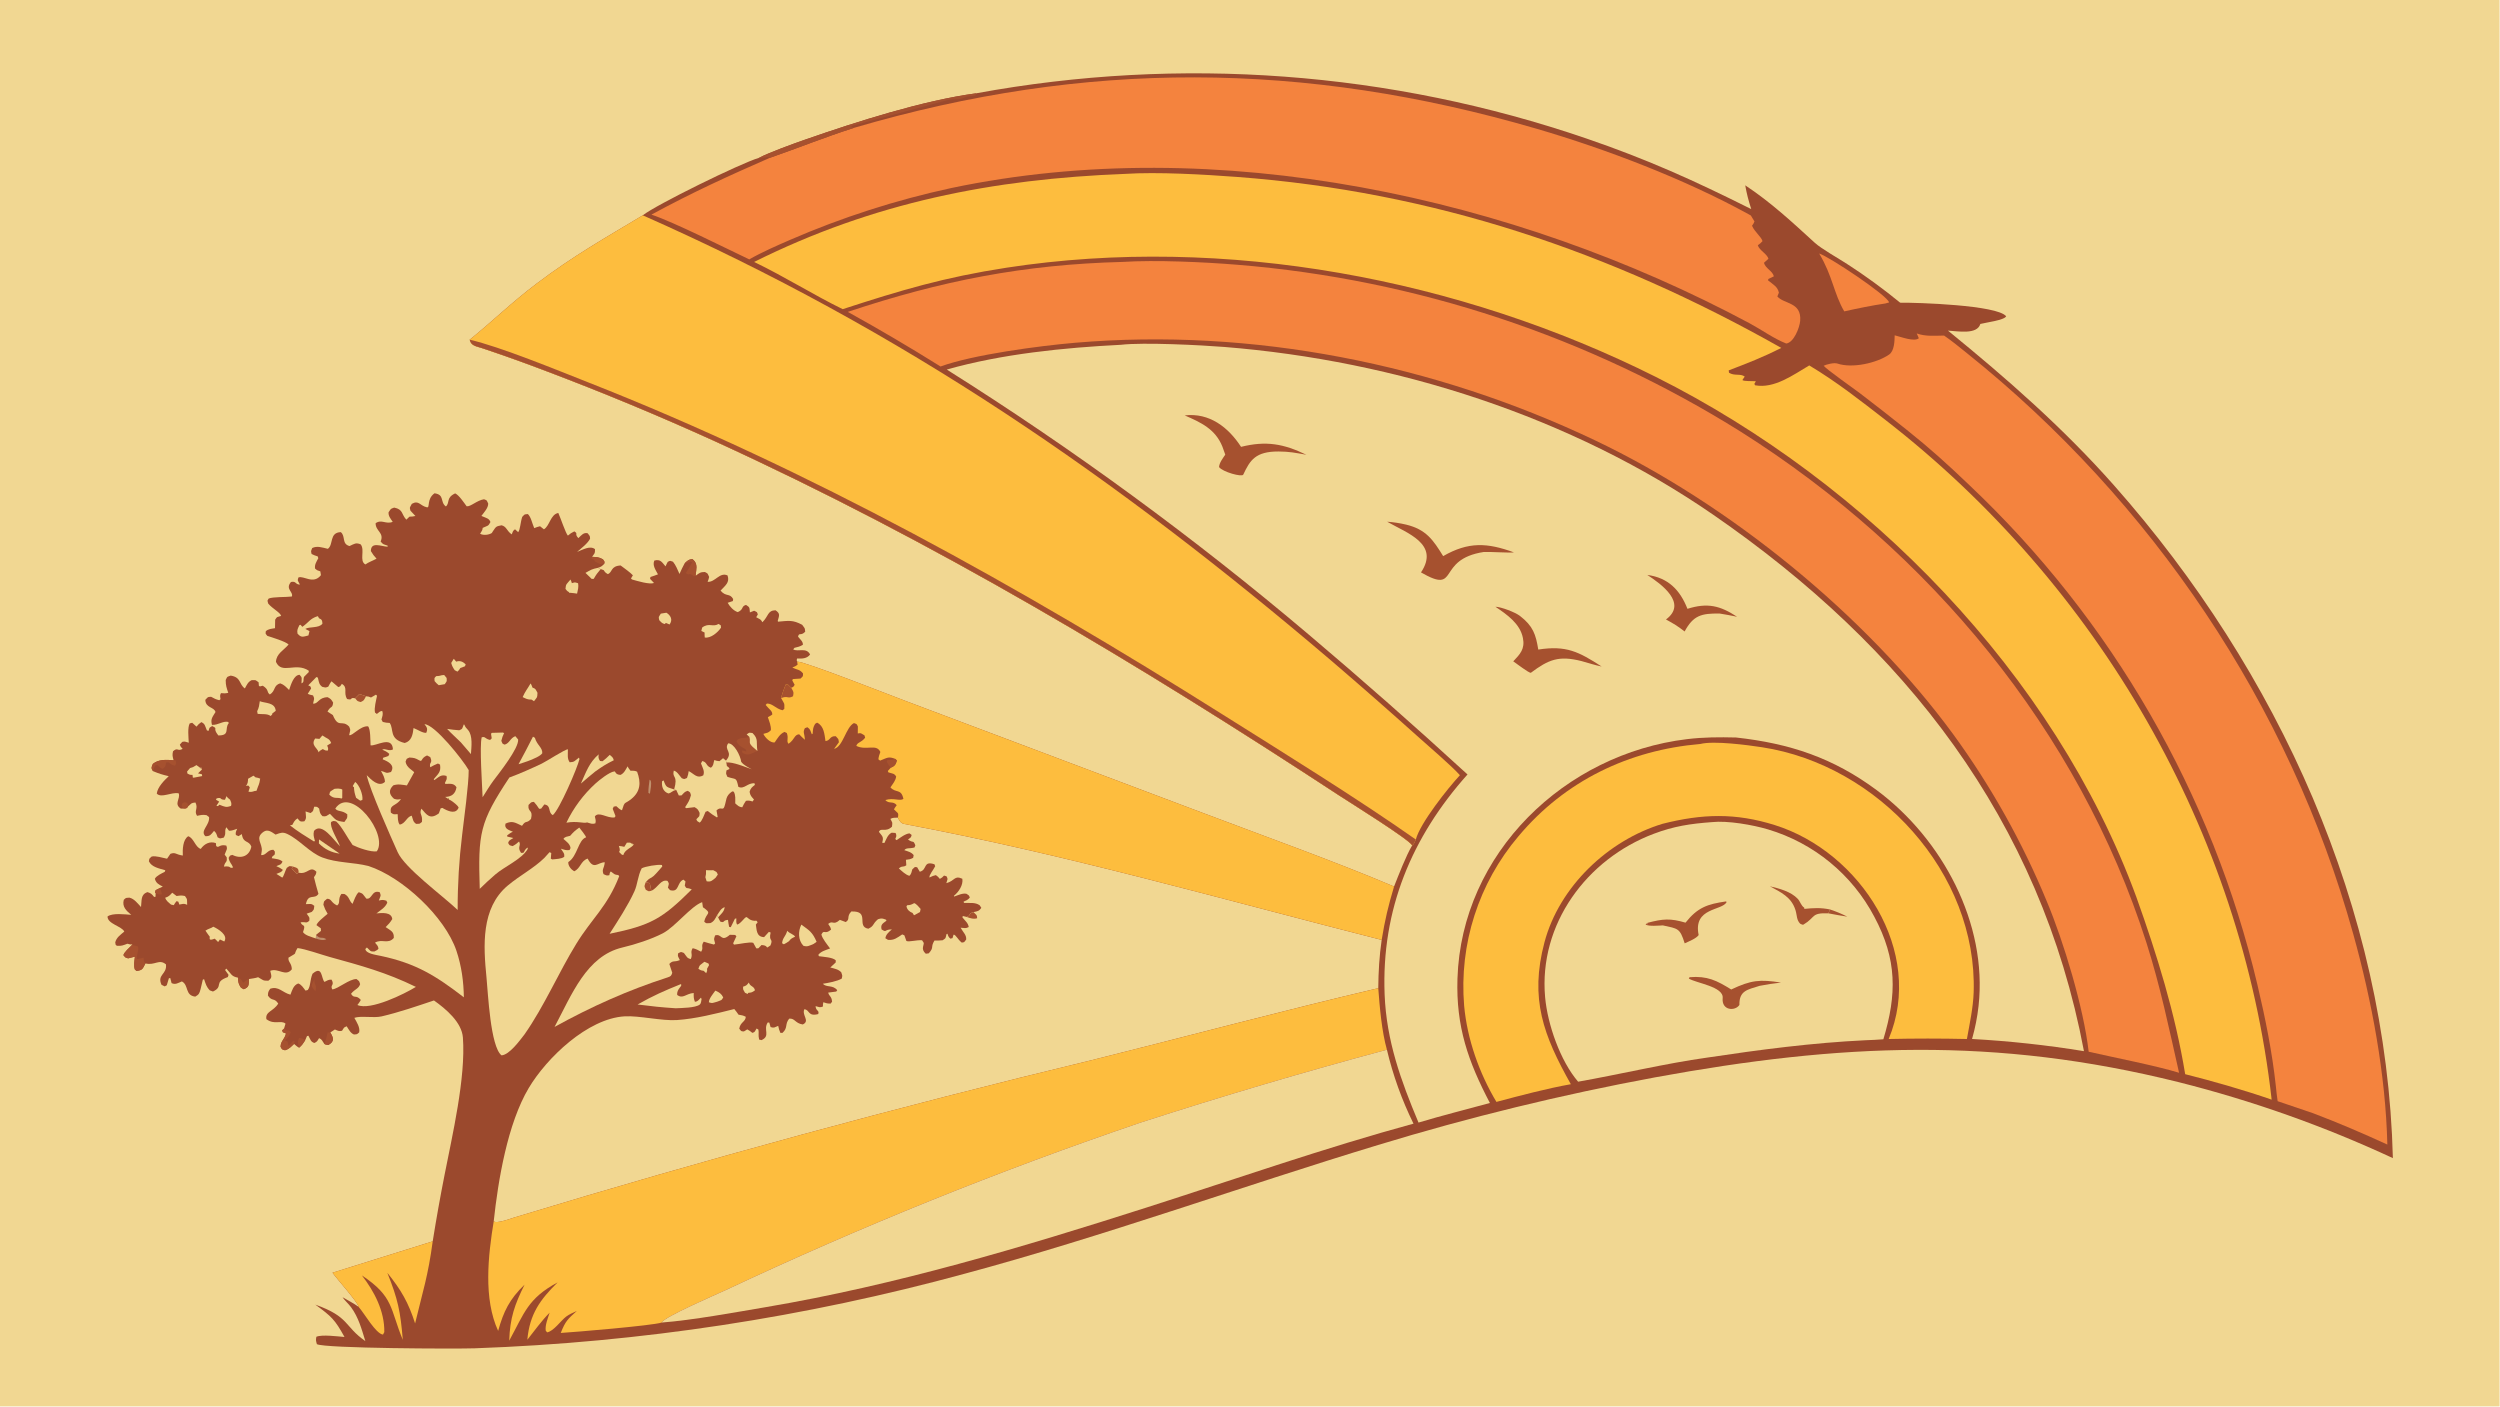 <?xml version="1.0" encoding="UTF-8"?> <svg xmlns="http://www.w3.org/2000/svg" xmlns:xlink="http://www.w3.org/1999/xlink" width="3839" height="2160" viewBox="0 0 3839 2160"><path fill="#F1D792" transform="matrix(2.109 0 0 2.109 6.10352e-05 0)" d="M0 0L1820 0L1820 1024L0 1024L0 0Z"></path><path fill="#9B492D" transform="matrix(2.109 0 0 2.109 6.10352e-05 0)" d="M710.726 67.942C859.28 40.581 1012.37 51.933 1155.27 100.905C1199.89 116.207 1233.17 131.281 1275.1 152.241C1273.01 145.575 1271.98 141.796 1270.73 134.934C1289.65 147.471 1304.85 161.686 1321.43 176.82C1326.16 181.138 1339.08 188.41 1344.91 192.223C1358.31 200.875 1371.21 210.282 1383.54 220.398C1395.69 220.252 1454.24 222.101 1460.72 230.28C1459.46 233.16 1445.74 234.858 1441.92 235.874C1439.59 243.841 1425.58 241.148 1418.34 240.719C1461.45 275.837 1502.4 311.725 1539.36 353.518C1658.91 488.71 1737.72 661.443 1742.3 843.255C1692.14 819.938 1639.9 801.411 1586.26 787.919C1452.53 754.624 1340 759.719 1205.13 784.437C1136.98 797.054 1069.61 813.507 1003.32 833.717C903.563 863.978 802.835 900.42 702.685 927.342C586.219 959.173 466.463 977.421 345.805 981.722C332.587 982.236 236.094 981.806 230.729 978.707C230.031 976.226 229.879 975.834 230.349 973.32C234.41 971.571 245.914 973.062 250.834 973.482C243.759 960.67 241.446 958.611 229.588 949.915C254.734 958.891 250.424 965.635 266.002 976.472C263.304 967.695 261.099 959.308 255.609 951.81C253.716 949.226 250.835 946.781 249.404 944.521C252.962 946.559 257.89 949.189 261.102 951.548C260.629 948.247 245.799 931.804 242.103 926.679L315.06 903.845C317.646 887.645 320.529 871.495 323.706 855.402C329.308 826.7 339.205 784.855 337.054 755.491C336.239 744.357 324.758 734.656 315.968 728.451C303.6 732.593 290.582 737.075 277.854 740.056C272.133 741.396 262.634 739.42 258.006 741.122C259.774 744.333 262.309 748.138 261.522 751.692C259.486 753.393 260.446 752.925 257.732 753.242C255.164 752.197 254.029 749.707 252.423 747.248C249.978 748.334 250.757 747.951 249.043 750.515C246.873 751.156 245.867 750.414 243.839 749.573L240.495 751.772C242.819 755.677 243.728 758.201 239.104 760.877C237.92 760.659 236.829 760.689 236.099 760.014C234.649 757.894 234.397 756.738 232.322 755.884C231.06 757.933 230.93 758.58 228.834 759.43C226.085 758.339 226.307 757.324 224.552 754.13L223.518 754.389L222.212 757.444C220.609 759.844 220.022 761.013 217.746 762.858C216.339 762.124 215.307 761.13 214.095 760.102C211.897 762.183 210.446 763.887 207.504 764.728C204.838 763.794 205.681 764.494 204.279 762.158C204.485 757.694 207.049 757.183 208.247 752.488L205.963 751.597L205.447 750.228L206.799 748.964L207.881 745.33C204.571 742.488 199.828 746.498 193.958 742.073C192.996 736.413 199.166 736.454 202.586 730.705C199.558 726.185 198.157 729.392 195.093 724.944C195.151 722.379 195.312 722.096 196.725 719.942C202.867 717.768 205.718 722.82 211.466 724.236C212.779 720.885 213.627 717.404 217.129 716.072C219.468 716.829 220.846 719.21 222.462 721.28L224.073 720.835C226.295 718.059 225.523 713.855 227.545 709.01C234.977 702.581 233.773 712.497 236.267 714.94C238.3 713.925 239.277 713.143 241.44 713.314C243.857 717.681 240.122 716.904 241.941 720.412C246.337 719.945 254.302 712.737 259.596 712.872C261.94 714.86 261.304 713.861 262.226 716.597C261.034 720.163 258.438 719.988 255.587 723.608C257.964 727.544 259.147 723.901 262.729 728.069C262.048 729.236 261.672 729.883 260.843 730.961L260.222 731.761C269.583 736.007 294.433 723.747 302.819 718.579C281.359 708.067 262.898 703.083 239.964 696.754C233.914 695.084 222.345 690.923 216.636 690.299C213.087 695.991 217.534 692.792 210.028 697.3C209.674 700.67 212.367 701.046 212.493 705.748C207.899 711.553 202.658 704.531 196.772 706.876C197.664 710.76 198.392 711.812 195.395 714.091C191.126 714.068 192.082 713.854 187.927 711.52C186.083 712.242 183.396 712.46 181.294 712.864C181.017 717.034 181.605 718.679 177.461 720.284L175.464 719.146C173.497 716.11 173.544 715.38 173.233 711.831C168.38 711.024 168.33 708.932 164.793 705.259L163.886 706.273L166.417 709.826L165.884 711.421C155.185 715.224 163.131 718.191 155.059 721.952L152.763 721.108C150.208 718.452 149.779 716.413 148.591 712.926L147.664 713.351C147.166 715.602 146.636 717.846 146.074 720.081C145.182 723.518 144.827 724.103 142.17 725.668C134.471 724.726 137.627 717.313 132.44 714.59C129.5 715.78 127.722 717.173 124.932 715.816L123.968 712.114L122.967 712.324L121.425 717.403L119.907 718.207L117.586 717.034C114.189 709.46 121.693 709.588 120.849 702.194C115.803 697.946 112.84 703.202 105.873 701.493C103.863 705.301 103.889 706.456 99.403 706.96L98.153 705.848C97.239 702.895 97.892 699.718 98.219 696.55L93.324 697.805C90.788 697.01 91.705 697.519 89.872 695.509C90.165 693.531 94.452 689.716 96.119 688.032L96.3 687.57C94.975 687.937 94.322 687.504 92.774 687.137C89.656 688.305 88.589 688.884 85.168 688.661C83.794 687.66 84.385 688.331 83.911 686.146C84.8 682.575 87.645 680.732 90.494 678.286C88.829 674.455 78.092 672.665 78.305 667.29C81.92 664.596 91 665.772 95.55 666.113C91.945 663.088 88.767 660.245 90.137 655.148C92.151 653.384 91.25 653.895 94.243 653.59C97.714 654.396 100.194 657.739 102.679 660.428C103.292 655.539 102.295 651.286 107.383 649.569C109.993 650.396 110.504 650.925 112.194 653.066L113.234 652.951L113.31 650.286L112.865 649.735L113.314 648.148L116.561 646.481L118.541 645.535C115.638 644.048 113.563 643.024 112.752 639.837C113.99 637.56 117.548 636.085 120.025 634.72L120.338 633.624C116.065 632.366 110.425 631.423 108.419 627.13C108.825 624.663 108.431 625.578 110.434 623.654C113.514 622.924 118.044 624.574 121.637 625.239L124.094 621.678C127.908 620.284 127.841 622.217 133.106 622.94C132.911 618.638 133.045 611.394 137.048 608.879C141.168 610.192 142.176 616.898 146.169 618.102C148.83 614.363 152.797 612.323 157.187 613.88L157.397 616.009C159.485 617.881 159.447 614.502 164.746 615.657C165.867 618.362 164.825 618.677 163.567 622.271L165.071 624.236C165.505 628.569 164.073 626.517 163.03 630.959C169.064 630.323 166.48 632.664 169.723 631.608C168.484 628.484 167.087 628.258 166.49 624.636C167.831 622.543 166.932 623.21 169.19 622.459C175.545 625.71 181.647 623.339 183 616.487C181.253 611.533 177.101 614.459 176.076 607.308L173.656 608.826L171.735 607.968C171.344 606.063 171.967 605.129 172.711 603.445C170.799 604.087 168.712 604.998 166.749 604.882L164.786 602.325C162.965 605.897 165.113 606.338 162.917 609.872C159.81 610.514 160.64 610.841 158.433 609.636C157.629 607.289 157.598 606.581 155.854 604.954C153.482 607.789 153.099 608.856 149.562 608.878C145.364 604.855 152.85 600.95 152.232 594.937L150.394 593.537C147.505 593.055 146.266 593.455 143.467 594.02C141.057 590.27 144.557 588.878 142.305 584.315C138.932 584.689 139.748 584.777 136.749 587.364C136.555 587.81 136.226 588.183 135.807 588.43C134.304 588.863 133.218 588.734 131.627 588.755C126.372 585.301 131.555 581.646 130.121 577.64C124.898 576.52 117.449 581.378 114.151 577.838C114.739 573.046 119.514 568.275 122.864 565.15C118.051 564.013 116.008 563.397 111.449 561.506C109.77 559.35 110.371 558.237 111.342 556.151C115.691 552.68 121.117 553.181 126.384 553.559C125.669 550.735 125.324 549.919 125.968 547.027C129.527 543.82 129.083 547.389 132.997 545.276C131.731 543.929 131.62 543.955 130.95 542.152L132.703 540.172C134.593 539.749 134.911 540 136.861 540.6L137.452 540.788C137.272 537.031 136.448 529.672 138.137 526.728L139.955 526.252C141.093 527.227 141.997 528.054 143.082 529.09C144.563 527.312 144.723 527.113 146.596 525.787C149.416 527.149 149.08 528.232 150.643 531.809L151.854 532.173C152.738 529.309 152.026 530.236 154.484 528.655L154.339 527.798C153.168 523.459 154.696 522.168 156.907 518.443C155.894 514.561 149.72 515.707 149.489 509.561C151.901 507.161 150.777 507.633 153.691 507.327C156.115 508.648 156.949 509.174 159.69 509.84L160.571 509.068C160.298 507.163 159.957 506.345 160.9 504.69C163.359 504.863 163.824 504.979 166.193 504.464C164.923 500.562 164.335 499.201 164.341 495.128C165.767 492.254 164.819 493.135 167.978 491.918C175.769 493.152 173.845 498.227 178.299 501.266C179.735 498.631 180.567 496.442 183.316 495.204C186.795 495.258 185.478 494.826 188.298 496.798L188.488 499.291L189.211 499.811L191.337 499.282C196.11 502.311 193.868 503.736 196.477 505.664C200.855 503.027 198.882 498.988 204.076 497.573C206.948 498.565 208.292 500.258 210.489 502.392C211.838 498.614 213.781 491.525 218.134 491.319C220.268 493.609 219.615 493.5 219.504 497.568C221.764 496.623 220.531 495.222 221.369 492.817C221.369 492.817 224.552 489.625 224.823 489.353L224.768 488.314C215.078 481.886 205.2 491.383 200.923 481.913C201.244 475.869 206.5 473.6 210.132 469.285C208.09 467.111 198.003 464.098 194.635 462.984C193.093 460.91 193.376 462.018 193.529 459.619C195.351 457.895 197.65 457.85 200.242 457.4L200.348 451.212C201.934 448.782 201.279 449.568 204.699 448.46C203.974 445.833 198.572 443.362 195.298 439.491C194.648 436.854 194.464 437.793 195.628 435.811C199.006 434.458 207.776 434.908 212.499 434.328C213.834 430.895 207.449 428.974 211.868 423.755C215.857 422.892 214.795 425.639 218.395 425.641C216.844 422.588 216.422 423.09 217.27 420.481C220.973 418.822 228.119 425.868 233.684 418.788L233.233 416.022C231.186 415.388 231.082 415.376 229.438 414.045C228.865 411.241 230.424 409.011 231.755 406.45L231.323 405.11C229.352 404.505 228.72 404.286 226.879 403.372C226.326 400.709 226.287 401.825 227.326 399.041C230.893 397.251 234.593 398.66 238.719 399.605C242.987 396.544 239.597 387.757 248.147 387.453C251.783 390.454 248.605 396.009 254.508 397.595C258.07 395.949 259.118 394.887 262.611 396.355C265.933 400.549 261.338 408.419 266.047 410.982C268.374 409.287 271.339 408.344 274.162 406.776C272.069 404.509 271.634 403.849 270.031 401.247C270.062 394.184 277.376 397.814 282.186 398.082L282.274 397.305C278.939 396.091 279.276 396.727 277.144 394.304C279.946 387.822 273.406 386.786 273.498 380.96C277.895 377.863 281.011 381.999 285.938 379.959C284.303 377.469 282.687 375.767 282.929 372.955C285.073 370.018 283.977 370.774 286.999 369.583C293.728 370.897 292.217 374.619 295.871 378.383L298.133 376.198C300.162 376.147 300.478 376.112 302.465 375.699L298.849 371.839C298.176 369 298.157 370.194 299.849 366.857C305.003 363.945 305.698 368.211 310.801 369.372C313.362 369.955 310.418 363.438 316.379 359.171C323.97 360.203 320.172 365.534 324.671 368.771C327.788 365.891 324.566 362.457 331.421 359.232C334.367 360.697 337.621 365.765 339.777 368.631C342.763 369.016 347.243 364.312 352.415 363.517C354.906 364.519 354.048 363.842 355.471 366.633C355.555 369.772 352.546 372.943 350.524 375.646L351.007 375.858C354.336 377.325 356.055 377.39 357.104 380.089C355.38 383.33 355.502 382.481 351.446 384.365C351.356 385.979 350.758 386.653 349.923 388.055L349.574 388.634C351.87 389.968 355.842 389.528 358.079 388.117C358.372 387.637 358.671 387.16 358.976 386.687C361.362 382.983 361.56 383.249 365.249 382.467C369.042 383.54 368.691 386.321 372.586 389.106C373.271 387.38 373.439 386.352 374.993 385.379L377.291 387.474C378.796 385.718 378.896 380.348 380.246 376.348C382.445 374.138 381.345 374.669 384.36 374.288C386.741 376.654 387.373 380.861 388.974 384.546C390.785 383.807 391.309 383.637 393.208 383.167L396.027 385.404C400.23 383.006 400.795 374.511 406.506 373.498C408.183 377.087 411.884 388.371 413.492 389.994C415.435 388.381 415.905 387.993 418.173 386.905C421.316 388.856 417.961 388.459 421.111 391.82C423.353 389.721 424.927 387.496 427.926 388.288C429.553 390.58 429.508 389.823 429.64 392.246C427.977 395.656 423.204 399.241 420.181 401.851C424.204 400.357 429.553 396.994 433.224 399.839C433.179 403.326 433.271 402.227 431.103 405.444C434.647 405.654 435.888 405.526 439.014 407.244C440.406 409.458 440.34 408.611 439.889 410.651C438.01 412.44 437.754 412.681 435.294 413.466L437.396 414.349L439.565 415.132C440.746 416.946 440.702 416.846 442.548 418.022C446.099 416.726 444.407 412.177 451.89 411.724C454.332 413.556 458.932 416.793 460.809 418.882L459.431 421.202L460.189 421.938C463.951 422.987 472.895 425.781 476.175 424.45L473.308 421.454L473.619 420.102C475.55 419.485 477.196 418.938 479.08 418.192C477.348 414.941 474.894 411.647 476.432 408.147C480.975 406.947 481.947 409.369 484.589 412.38C485.123 411.11 485.558 410.292 486.195 409.085C488.392 408.074 487.395 408.179 490.019 409.015C492.094 411.5 493.401 414.929 494.75 417.919C495.946 415.036 497.083 412.861 498.521 410.106C500.702 408.193 501.253 407.339 504.115 407.081C507.109 409.28 507.401 412.01 506.911 415.65L506.62 417.815C506.518 418.564 506.547 418.275 506.603 419.143C509.221 417.225 509.912 416.475 513.26 416.479C515.764 417.9 514.903 417.09 516.346 420.083C515.995 421.47 515.828 422.256 515.239 423.596C520.637 424.185 524.036 416.264 529.75 419.005C531.498 424.151 528.115 426.278 524.65 430.029C528.663 434.811 531.255 431.621 533.83 436.143L533.602 437.643L529.826 438.897C531.357 441.637 534.096 444.727 537.179 445.687C541.721 443.738 539.506 441.45 543.189 440.443C546.096 442.292 545.636 442.33 546.021 445.908L549.116 444.675C551.572 445.99 551.019 445.225 551.776 447.414L550.601 449.422C553.373 451.029 553.758 450.58 555.116 453.061C559.713 448.62 558.75 444.471 564.68 444.352C568.282 446.766 567.326 448.204 566.281 452.064L566.482 452.652C574.243 452.01 577.121 451.211 584.05 454.904C586.227 457.956 585.912 456.751 586.282 459.968C582.99 463.375 581.866 460.145 581.072 463.571C582.991 465.96 584.703 467.082 584.593 469.502C582.182 470.874 581.138 471.036 578.485 471.687L577.539 472.825C581.172 474.89 587.126 471.071 589.845 476.562C587.509 479.645 583.921 479.631 580.403 479.46C579.994 481.014 579.952 480.281 580.43 481.735C586.132 481.665 647.915 506.125 658.981 510.228L876.096 592.012C920.888 608.975 970.995 626.839 1015.04 645.475C1018.41 636.979 1023.68 623.261 1028.2 615.586C1026.87 611.679 982.428 584.035 975.29 579.357C828.758 483.318 679.838 394.04 520.247 321.161C480.267 302.995 439.711 286.124 398.643 270.575C382.987 264.569 367.224 258.944 351.33 253.604C347.122 252.191 342.993 251.986 341.987 247.348C358.993 233.593 372.351 220.341 390.85 206.378C417.54 186.232 439.927 173.662 468.008 156.78C477.484 149.222 539.242 118.859 552.516 114.954C560.47 110.837 578.164 104.468 586.814 101.455C623.584 88.646 672.177 73.12 710.726 67.942Z"></path><path fill="#FDBD3E" transform="matrix(2.109 0 0 2.109 6.10352e-05 0)" d="M341.987 247.348C358.993 233.593 372.351 220.341 390.85 206.378C417.54 186.232 439.927 173.662 468.008 156.78C657.532 240.588 812.353 347.369 969.374 481.092C990.775 499.422 1011.96 517.999 1032.94 536.819C1040.08 543.215 1057.14 557.815 1062.99 564.448C1054.35 573.739 1033.99 599.321 1030.89 611.272C1030.22 612.745 1029.51 614.896 1028.2 615.586C1026.87 611.679 982.428 584.035 975.29 579.357C828.758 483.318 679.838 394.04 520.247 321.161C480.267 302.995 439.711 286.124 398.643 270.575C382.987 264.569 367.224 258.944 351.33 253.604C347.122 252.191 342.993 251.986 341.987 247.348Z"></path><path fill="#A6512F" transform="matrix(2.109 0 0 2.109 6.10352e-05 0)" d="M341.987 247.348C363.73 252.227 406.42 269.805 427.973 278.278C589.861 341.918 742.991 427.567 889.987 520.086C934.868 548.334 987.839 581.043 1030.89 611.272C1030.22 612.745 1029.51 614.896 1028.2 615.586C1026.87 611.679 982.428 584.035 975.29 579.357C828.758 483.318 679.838 394.04 520.247 321.161C480.267 302.995 439.711 286.124 398.643 270.575C382.987 264.569 367.224 258.944 351.33 253.604C347.122 252.191 342.993 251.986 341.987 247.348Z"></path><path fill="#F1D792" transform="matrix(2.109 0 0 2.109 6.10352e-05 0)" d="M708.804 664.109C711.957 663.52 712.973 663.268 714.523 661.032L713.324 659.164C710.063 656.832 706.352 657.646 701.891 657.413L701.62 656.493C703.896 655.465 704.498 655.37 706.127 653.576C705.401 651.584 705.733 652.252 703.789 650.808C701 650.107 697.672 651.774 694.743 652.809L694.592 652.228C698.04 649.439 701.469 644.397 700.688 639.84C694.764 637.151 695.423 641.328 689.038 643.057C689.958 639.682 690.372 640.361 689.171 638.038L687.375 637.517C686.001 638.955 686.029 638.96 684.315 639.942C683.05 638.385 683.033 638.367 681.414 637.185C679.503 637.684 678.91 637.843 677.146 638.755L676.762 638.958C676.431 636.955 679.416 633.822 680.933 630.697L680.378 629.277C671.833 626.528 675.447 633.339 669.716 634.727L667.767 631.432L666.162 631.273L664.27 632.988C663.757 634.819 663.537 636.498 662.137 637.705C659.244 636.868 656.782 634.336 654.46 632.318C657.004 630.063 657.58 631.759 659.896 630.006C659.786 628.683 659.695 627.358 659.625 626.032C662.188 625.701 662.638 625.761 664.882 624.603L665.256 622.62C663.467 620.376 661.249 619.992 658.446 619.03C660.017 617.055 661.759 618.106 665.839 617.085L666.486 615.515C664.76 611.167 665.318 614.359 661.125 611.256C663.369 609.498 663.113 610.235 663.799 607.949L662.25 606.792C659.24 607.007 655.543 609.936 652.847 611.719C650.428 610.477 653.896 610.02 652.079 606.486L649.206 606.302C646.385 607.778 645.467 610.733 643.969 613.765L642.327 613.625C643.597 609.248 642.476 609.034 639.956 605.693C641.371 602.282 644.792 606.382 649.472 601.918C649.811 598.259 650.05 599.748 648.313 596.257C649.875 595.243 651.867 595.406 653.792 595.333C654.694 597.296 655.775 599.447 658.265 599.915C775.604 621.97 890.436 654.926 1006.02 684.371C1004.29 696.313 1003.66 707.452 1003.54 719.51C932.71 736.196 865.093 754.38 794.86 771.92C653.804 805.972 513.769 844.117 374.929 886.308C372.167 887.177 361.108 891.352 359.496 889.171C362.695 859.268 369.602 818.051 384.969 792.225C398.04 770.257 427.848 741.575 454.863 740.012C465.406 739.403 481.953 743.465 492.882 742.722C506.703 741.781 521.265 738.036 534.644 734.699C535.902 736.184 536.639 737.196 537.731 738.808C540.177 739.236 540.84 739.237 543.02 740.333C542.802 744.113 539.085 744.067 538.251 748.982L539.623 750.7C542.117 751.306 541.169 751.247 544.096 749.503C545.793 750.442 546.295 750.842 547.815 752.063C549.898 751.36 549.373 751.284 550.894 748.876L552.189 749.649C552.738 752.224 551.908 753.395 552.736 756.921L554.453 757.342C561.309 754.238 555.464 749.719 559.019 744.469L560.144 744.577L561.069 747.84C563.885 748.621 563.509 748.173 566.62 746.939C567.06 749.242 567.323 749.854 568.204 752.049L569.78 752.022C573.877 748.244 571.256 745.989 574.582 741.73C578.84 741.202 578.828 745.098 584.526 745.937C590.008 743.34 583.688 739.322 585.637 734.853C589.795 735.245 588.083 740.356 595.759 738.368C596.808 735.478 594.019 736.317 593.838 732.582C596.675 733.276 596.811 733.818 599.186 732.877C599.191 731.407 599.169 731.176 599.474 729.749C601.938 730.549 602.237 730.727 604.78 730.737L605.851 729.361C605.509 725.134 603.67 725.6 603.031 722.728L608.862 721.97L609.611 720.995C606.413 716.877 601.646 719.22 599.175 716.283C603.282 715.623 609.359 714.562 612.89 712.542C613.476 709.826 613.379 710.82 612.534 707.955C610.378 705.674 607.666 705.315 604.537 704.428C605.784 703.473 607.069 701.961 608.527 700.721L608.491 699.136C605.893 696.97 600.043 696.793 596.291 696.23L595.828 695.234C597.795 692.636 601.241 691.791 604.395 690.598C602.458 687.933 598.665 683.373 598.084 680.427C600.118 676.325 600.444 680.937 605.105 676.864C604.618 674.986 604.445 674.844 603.323 673.192L603.01 672.738C606.503 669.727 606.535 674.239 611.518 669.768C612.936 670.308 614.357 670.839 615.782 671.362C619.283 669.244 616.147 667.46 619.855 663.666C633.92 663.108 623.108 674.628 632.239 676.218C636.71 674.094 635.006 672.922 639.269 669.301C641.994 668.426 642.442 668.673 645.173 669.66L645.422 670.404C642.577 672.484 641.065 673.247 641.88 676.716C645.926 679.32 643.403 676.787 649.403 676.699C647.064 678.785 645.095 680.296 644.65 683.167L646.551 684.314C651.004 684.78 653.215 682.795 656.937 680.358L658.506 681.054L659.949 685.126C661.79 686.057 666.968 684.339 671.371 684.608L672.655 686.628L672.518 685.565C673.329 688.023 669.93 690.792 674.086 694.428L676.248 694.137C680.38 689.542 677.317 689.808 680.408 684.81C682.587 684.88 684.172 684.783 686.348 684.631C689.018 682.74 688.18 683.818 689.195 680.079L689.869 679.898C690.536 681.842 690.515 682.109 691.974 683.455L693.547 683.074L694.293 680.551C695.861 680.373 697.286 684.016 700.27 686.326C702.544 685.963 701.713 686.309 703.505 684.07C703.741 680.599 701.297 678.975 699.45 675.491C702.347 675.68 703.043 676.202 705.349 674.986C704.879 672.053 702.947 670.639 700.785 668.018L701.014 666.947L703.852 667.641C707.654 666.036 704.359 665.415 708.804 664.109Z"></path><path fill="#A6512F" transform="matrix(2.109 0 0 2.109 6.10352e-05 0)" d="M703.852 667.641C707.654 666.036 704.359 665.415 708.804 664.109C710.977 666.372 711.361 665.974 711.477 668.568C709.171 669.471 706.2 668.532 703.852 667.641Z"></path><path fill="#F4833E" transform="matrix(2.109 0 0 2.109 6.10352e-05 0)" d="M621.887 93.074C790.369 43.606 949.443 44.36 1118.59 93.677C1169.45 108.506 1226.72 130.434 1273.16 155.973C1273.72 156.278 1274.27 156.589 1274.83 156.904L1277.46 161.235C1276.77 162.84 1276.71 162.953 1275.68 164.366C1277.72 169.09 1282.4 172.31 1283.32 175.571C1281.92 177.106 1281.58 177.358 1279.89 178.579C1280.96 182.273 1286.72 184.883 1287.63 188.422L1284.36 191.35C1285.48 195.558 1290.63 197.179 1291.58 201.202L1287.58 203.128L1287.35 204.157C1291.2 207.246 1294.31 208.731 1295.24 213.108L1294.12 215.851C1298.88 221.536 1311.87 219.747 1310.74 233.614C1310.33 238.608 1306.07 249.51 1300.57 250.121C1291.36 246.472 1282.57 240.028 1273.81 235.337C1101.97 143.352 885.704 96.24 692.58 136.923C652.345 145.624 613.063 158.258 575.299 174.643C566.052 178.638 554.112 183.893 545.553 188.863C528.448 180.761 490.987 161.839 474.323 156.265C504.417 139.957 529.441 128.547 560.448 114.955C581.385 107.686 600.438 99.893 621.887 93.074Z"></path><path fill="#FDBD3E" transform="matrix(2.109 0 0 2.109 6.10352e-05 0)" d="M359.496 889.171C361.108 891.352 372.167 887.177 374.929 886.308C513.769 844.117 653.804 805.972 794.86 771.92C865.093 754.38 932.71 736.196 1003.54 719.51C1004.54 733.258 1006.12 751.115 1009.83 764.296C949.589 780.476 889.77 798.177 830.426 817.384C727.514 852.389 626.641 893.125 528.278 939.402C521.863 942.393 483.038 959.097 481.81 962.969C474.915 965.246 417.227 970.02 408.296 970.541C411.698 961.953 413.297 960.513 419.978 954.534C417.564 955.624 414.36 957.04 412.257 958.616C408.314 961.572 403.148 969.336 398.337 970.11L397.331 968.801C396.841 964.779 398.899 959.8 400.19 955.811C394.23 961.743 389.28 968.87 383.958 975.5C385.648 956.713 393.306 946.261 406.02 933.725C384.264 945.452 381.851 955.964 370.766 976.186C371.321 959.625 374.689 949.912 381.955 935.385C370.962 945.976 366.676 954.823 362.705 969.038C351.888 945.515 355.399 914.358 359.496 889.171Z"></path><path fill="#FDBD3E" transform="matrix(2.109 0 0 2.109 6.10352e-05 0)" d="M580.43 481.735C586.132 481.665 647.915 506.125 658.981 510.228L876.096 592.012C920.888 608.975 970.995 626.839 1015.04 645.475C1010.79 659.731 1008.41 669.7 1006.02 684.371C890.436 654.926 775.604 621.97 658.265 599.915C655.775 599.447 654.694 597.296 653.792 595.333C654.483 591.219 653.662 592.372 650.912 589.319C651.433 588.326 651.671 587.943 652.329 587.067L652.925 586.281C650.218 582.892 647.412 585.622 644.621 582.54C650.548 580.65 655.072 583.515 657.786 581.717C656.225 573.924 652.207 577.72 648.339 573.303C650.067 570.753 652.234 568.252 652.501 565.336C650.988 563.029 650.076 563.404 646.852 562.381L646.433 561.376L648.662 558.909C651.497 557.894 652.349 556.356 652.995 553.762L652.023 552.607C646.942 550.631 646.252 551.645 640.827 553.818L639.562 552.855C639.812 550.638 640.257 549.647 640.999 547.525C638.127 541.264 630.975 546.734 623.501 543.109C624.245 540.354 626.901 540.919 629.92 537.165L629.45 535.42C626.453 533.774 627.277 533.617 624.568 534.039L624.623 528.929C623.447 526.745 624.203 527.438 621.78 526.489C615.91 529.34 613.859 543.827 607.297 545.269C608.489 543.675 609.663 542.069 610.82 540.449C610.326 537.469 610.784 538.613 608.52 536.051C603.891 535.809 604.847 539.138 601.055 539.605C600.284 534.476 599.967 528.628 594.93 526.165L593.505 527.058C592.022 529.648 592.008 530.525 591.762 533.399L591.693 534.262L591.109 534.647C589.905 531.823 590.132 531.07 587.872 529.506L586.06 530.193C584.325 533.358 585.887 533.885 586.038 538.66C584.435 537.263 583.343 536.159 581.864 534.627C578.124 535.043 578.833 538.308 574.155 541.569C572.339 539.482 574.419 538.067 572.924 533.743L571.217 532.918C567.839 534.375 566.213 537.468 564.077 540.547C560.943 541.162 556.949 536.88 555.813 534.347C558.872 533.412 559.214 533.804 561.311 531.662C561.487 528.457 560.128 525.308 559.09 522.219L562.268 520.34C562.559 517.613 559.969 516.463 557.488 513.298L558.418 512.261C562.788 512.286 564.641 515.96 569.78 517.156L571.073 516.155C571.246 511.491 571.198 512.855 568.755 508.329C569 506.663 571.251 500.235 572.039 498.538L573.361 498.137L576.112 500.783C578.113 499.841 577.294 500.506 578.607 498.652L576.882 495.454L577.278 494.447L582.92 494.058C584.961 491.91 584.6 492.916 584.689 490.323C582.088 487.077 580.055 487.855 576.933 485.957C579.037 485.225 578.987 485.265 580.755 483.922L580.43 481.735Z"></path><path fill="#A6512F" transform="matrix(2.109 0 0 2.109 6.10352e-05 0)" d="M568.755 508.329C569 506.663 571.251 500.235 572.039 498.538L573.361 498.137L576.112 500.783C577.916 504.008 578.057 503.905 577.409 506.965C573.417 509.17 573.729 506.214 568.755 508.329Z"></path><path fill="#F1D792" transform="matrix(2.109 0 0 2.109 6.10352e-05 0)" d="M1009.83 764.296C1014.24 782.918 1020.74 800.984 1029.19 818.152C965.448 835.488 898.348 858.895 835.189 879.103C744.165 908.225 652.429 935.666 557.996 951.68C535.599 955.478 504.159 961.263 481.81 962.969C483.038 959.097 521.863 942.393 528.278 939.402C626.641 893.125 727.514 852.389 830.426 817.384C889.77 798.177 949.589 780.476 1009.83 764.296Z"></path><path fill="#FDBD3E" transform="matrix(2.109 0 0 2.109 6.10352e-05 0)" d="M315.06 903.845C311.681 929.219 307.868 940.077 302.242 963.612C297.355 948.4 292.188 939.386 282.021 926.758C289.729 945.946 291.576 954.869 293.285 975.593C283.847 952.769 286.882 944.221 263.498 928.647C272.549 940.321 280.081 954.725 279.823 969.923L278.866 971.748C273.545 971.081 265.436 956.423 261.102 951.548C260.629 948.247 245.799 931.804 242.103 926.679L315.06 903.845Z"></path><path fill="#A6512F" transform="matrix(2.109 0 0 2.109 6.10352e-05 0)" d="M552.516 114.954C560.47 110.837 578.164 104.468 586.814 101.455C623.584 88.646 672.177 73.12 710.726 67.942L710.26 69.543C707.506 70.159 704.353 69.881 702.277 70.998C698.605 72.973 693.839 71.842 689.792 72.923L619.885 91.705L620.129 92.479L621.887 93.074C600.438 99.893 581.385 107.686 560.448 114.955L558.787 114.355C556.006 114.933 555.348 115.035 552.516 114.954Z"></path><path fill="#A6512F" transform="matrix(2.109 0 0 2.109 6.10352e-05 0)" d="M96.119 688.032L100.343 689.063C101.517 691.72 99.243 694.845 99.642 698.399C101.322 698.084 102.875 697.839 104.51 697.326C104.902 699.86 104.491 699.8 105.873 701.493C103.863 705.301 103.889 706.456 99.403 706.96L98.153 705.848C97.239 702.895 97.892 699.718 98.219 696.55L93.324 697.805C90.788 697.01 91.705 697.519 89.872 695.509C90.165 693.531 94.452 689.716 96.119 688.032Z"></path><path fill="#A6512F" transform="matrix(2.109 0 0 2.109 6.10352e-05 0)" d="M214.095 760.102C211.897 762.183 210.446 763.887 207.504 764.728C204.838 763.794 205.681 764.494 204.279 762.158C204.485 757.694 207.049 757.183 208.247 752.488L205.963 751.597L205.447 750.228L206.799 748.964C209.76 751.681 210.322 748.571 211.614 751.85C210.651 754.519 209.397 755.545 207.466 757.55L209.352 758.352L210.097 761.626L213.402 757.889L214.422 758.115L214.095 760.102Z"></path><path fill="#F1D792" transform="matrix(2.109 0 0 2.109 6.10352e-05 0)" d="M154.339 527.798C159.152 527.993 162.162 524.78 166.223 525.647L166.539 526.576C163.287 530.39 167.903 535.632 158.737 535.485L158.91 535.419C154.277 529.551 159.359 530.966 154.484 528.655L154.339 527.798Z"></path><path fill="#A6512F" transform="matrix(2.109 0 0 2.109 6.10352e-05 0)" d="M126.384 553.559L127.934 553.801C128.24 556.304 128.483 555.457 127.434 557.484C125.206 557.18 124.595 556.443 122.717 555.045L121.048 555.101C120.08 558.427 120.764 557.915 118.539 559.816C116.509 559.176 116.169 558.565 114.619 556.991L112.963 557.344C112.086 559.223 111.965 559.509 111.449 561.506C109.77 559.35 110.371 558.237 111.342 556.151C115.691 552.68 121.117 553.181 126.384 553.559Z"></path><path fill="#A6512F" transform="matrix(2.109 0 0 2.109 6.10352e-05 0)" d="M498.521 410.106C500.702 408.193 501.253 407.339 504.115 407.081C507.109 409.28 507.401 412.01 506.911 415.65L506.62 417.815C506.518 418.564 506.547 418.275 506.603 419.143L505.372 419.649C500.998 416.183 502.665 419.701 499.247 417.247C501.457 414.206 502.245 412.708 503.964 409.361L502.635 408.903C501.401 409.702 499.991 409.822 498.521 410.106Z"></path><path fill="#F1D792" transform="matrix(2.109 0 0 2.109 6.10352e-05 0)" d="M426.294 417.127C430.138 414.894 430.99 414.351 435.294 413.466L437.396 414.349C435.015 417.172 434.168 418.191 432.313 421.468L430.821 421.525L426.294 417.127Z"></path><path fill="#A6512F" transform="matrix(2.109 0 0 2.109 6.10352e-05 0)" d="M173.233 711.831C176.247 713.594 175.255 712.604 177.038 715.564L177.457 715.235C179.129 713.94 179.408 713.756 181.294 712.864C181.017 717.034 181.605 718.679 177.461 720.284L175.464 719.146C173.497 716.11 173.544 715.38 173.233 711.831Z"></path><path fill="#A6512F" transform="matrix(2.109 0 0 2.109 6.10352e-05 0)" d="M236.099 760.014C237.235 758.24 238.032 754.031 238.552 751.825L240.495 751.772C242.819 755.677 243.728 758.201 239.104 760.877C237.92 760.659 236.829 760.689 236.099 760.014Z"></path><path fill="#A6512F" transform="matrix(2.109 0 0 2.109 6.10352e-05 0)" d="M652.023 552.607L652.995 553.762C652.349 556.356 651.497 557.894 648.662 558.909C647.052 557.168 646.837 556.762 645.639 554.689L646.069 553.462C648.355 553.407 649.837 553.284 652.023 552.607Z"></path><path fill="#A6512F" transform="matrix(2.109 0 0 2.109 6.10352e-05 0)" d="M431.103 405.444C434.647 405.654 435.888 405.526 439.014 407.244C440.406 409.458 440.34 408.611 439.889 410.651C436.52 409.62 440.245 412.703 433.404 408.937C432.415 407.181 432.724 407.713 430.525 406.763L431.103 405.444Z"></path><path fill="#A6512F" transform="matrix(2.109 0 0 2.109 6.10352e-05 0)" d="M217.746 762.858C216.915 759.603 216.509 758.311 217.781 755.804C220.111 755.979 220.2 756.122 222.212 757.444C220.609 759.844 220.022 761.013 217.746 762.858Z"></path><path fill="#A6512F" transform="matrix(2.109 0 0 2.109 6.10352e-05 0)" d="M116.561 646.481C116.996 648.095 117.4 649.449 117.925 651.038C115.878 651.726 115.936 651.22 113.31 650.286L112.865 649.735L113.314 648.148L116.561 646.481Z"></path><path fill="#A6512F" transform="matrix(2.109 0 0 2.109 6.10352e-05 0)" d="M135.807 588.43C134.832 589.005 133.583 588.785 132.863 587.912C132.142 587.038 132.164 585.77 132.914 584.922C133.664 584.073 134.919 583.896 135.874 584.505C136.829 585.113 137.2 586.325 136.749 587.364C136.555 587.81 136.226 588.183 135.807 588.43Z"></path><path fill="#F1D792" transform="matrix(2.109 0 0 2.109 6.10352e-05 0)" d="M816.18 251.047C832.593 249.125 874.832 251.295 891.427 252.626C1016.55 262.658 1143.75 303.251 1247.5 374.837C1386.88 470.999 1485.64 596.809 1517.36 765.368C1490.38 760.968 1463.18 758.007 1435.89 756.499C1438.13 748.64 1439.72 740.607 1440.62 732.483C1447.28 672.231 1414.05 610.701 1366.58 575.41C1334.66 551.685 1303.03 541.292 1264.04 536.988C1251.82 536.683 1240.31 536.732 1228.36 538.177C1139.53 548.919 1064.09 621.029 1061.2 712.611C1060.1 747.55 1068.97 772.878 1084.83 803.104C1067.36 807.92 1050.27 812.104 1032.84 817.365C1019.98 786.712 1009.51 757.877 1008.17 724.162C1005.72 662.244 1027.99 609.29 1068.52 563.892C1030.66 529.169 992.11 495.207 952.894 462.026C869.685 391.607 781.626 327.131 689.368 269.075C729.598 257.674 774.622 253.158 816.18 251.047Z"></path><path fill="#A6512F" transform="matrix(2.109 0 0 2.109 6.10352e-05 0)" d="M862.592 302.463C880.665 300.355 894.409 311.154 903.638 325.357C921.903 320.8 934.545 323.099 951.22 331.126C943.465 329.739 938.726 328.757 930.894 328.737C914.251 328.708 910.237 334.888 905.228 345.601C904.332 347.518 890.312 343.695 887.603 340.076C887.809 336.918 890.316 333.799 892.136 331.014C891.504 329.085 890.82 327.172 890.085 325.28C884.966 312.406 874.335 307.546 862.592 302.463Z"></path><path fill="#A6512F" transform="matrix(2.109 0 0 2.109 6.10352e-05 0)" d="M1010.04 379.865C1014.7 380.209 1019.32 380.92 1023.87 381.991C1038.5 385.576 1043.52 393.173 1050.79 404.918C1069.24 394.334 1082.85 395.098 1102.35 402.207C1098.1 402.624 1086.46 401.738 1080.42 401.897C1045.03 407.339 1063.32 433.307 1034.65 416.785C1048.51 396.069 1024.49 388.18 1010.56 380.175L1010.04 379.865Z"></path><path fill="#A6512F" transform="matrix(2.109 0 0 2.109 6.10352e-05 0)" d="M1088.84 441.778C1093.06 441.893 1103.27 445.823 1106.64 448.413C1116.3 455.847 1118.25 461.973 1120.04 472.96C1140.52 469.769 1149.5 474.562 1166.19 485.302C1161.91 484.478 1155.83 482.564 1151.5 481.339C1135 477.167 1127.63 480.176 1114.59 489.906C1112.8 489.786 1104.47 483.315 1101.83 481.539C1106.83 476.243 1110.45 472.578 1108.87 464.557C1106.79 454.002 1097.17 447.434 1088.84 441.778Z"></path><path fill="#A6512F" transform="matrix(2.109 0 0 2.109 6.10352e-05 0)" d="M1199.41 418.607C1214.72 420.655 1223.3 429.648 1228.66 443.286C1243.25 438.721 1252.37 440.921 1264.8 449.081C1260.42 448.13 1256.46 447.438 1252.04 446.722C1238.74 446.557 1232.95 448.076 1226.59 459.786C1221.32 455.672 1218.83 454.247 1213.03 451.043C1228.99 439.27 1209.67 425.298 1199.41 418.607Z"></path><path fill="#FDBD3E" transform="matrix(2.109 0 0 2.109 6.10352e-05 0)" d="M819.036 126.616C842.891 125.067 876.79 127.043 900.717 128.835C1043.59 139.539 1172.85 183.135 1296.98 253.318C1283.12 260.34 1272.89 264.222 1258.69 269.687L1258.93 271.405C1262.93 273.917 1267.13 271.803 1270.36 274.174L1268.65 276.738C1270.08 277.771 1275.74 277.353 1278.48 277.608L1277.37 279.501L1277.9 280.537C1291.88 283.109 1305.43 273.127 1317.36 266.073C1337.47 278.139 1354.42 291.503 1372.85 305.803C1527.53 425.786 1632.03 605.277 1654.03 800.664C1634.6 793.92 1610.92 787.107 1591.07 782.132C1583.83 737.935 1570.54 695.136 1555.5 653.117C1495.91 490.639 1359.23 351.421 1205.76 274.498C1063.04 202.964 891.696 170.526 733.014 194.893C687.643 201.859 656.37 211.185 613.59 225.102C592.858 215.021 571.764 201.655 549.102 190.728C635.952 147.405 722.847 130.34 819.036 126.616Z"></path><path fill="#F4833E" transform="matrix(2.109 0 0 2.109 6.10352e-05 0)" d="M817.341 190.712C841.465 189.166 876.77 190.802 900.974 192.783C1031.15 203.382 1156.87 245.091 1267.58 314.402C1404.38 400.849 1513.67 531.846 1562.89 686.511C1573.01 718.324 1579.31 748.777 1586.61 781.099C1570.02 775.998 1538.65 769.861 1520.8 765.778C1517.23 734.157 1502.58 685.452 1490.3 656.273C1472.57 613.292 1449.78 572.575 1422.43 534.981C1358.52 447.612 1258.87 367.01 1161.43 320.638C1044.47 264.98 911.933 238.53 782.793 249.573C757.121 251.769 708.526 258.177 684.823 266.845C662.674 252.991 640.158 239.733 617.299 227.083C685.293 204.433 745.679 192.531 817.341 190.712Z"></path><path fill="#F4833E" transform="matrix(2.109 0 0 2.109 6.10352e-05 0)" d="M1395.62 242.811C1402.27 245.101 1408.47 244.432 1415.51 244.329C1421.29 248.281 1426.5 252.624 1431.93 256.964C1566.79 364.828 1667.07 513.291 1713.41 679.97C1726.96 728.689 1737.05 782.474 1738.27 833.372C1719.28 824.701 1703.57 817.934 1684.08 810.508L1658.39 801.794C1657.8 798.128 1657.46 794.257 1657.06 790.556C1654.38 765.779 1649.41 741.304 1643.68 717.045C1610.74 577.88 1537.81 451.398 1433.88 353.186C1417.97 337.946 1405.24 326.455 1388.08 312.763C1376.86 303.781 1365.53 294.927 1354.1 286.203C1349.99 283.115 1329.81 268.888 1327.84 266.313C1329.9 265.287 1335.43 263.888 1337.83 264.704C1348.53 268.345 1366.37 264.454 1375.5 258.154C1379.31 255.53 1379.48 248.298 1379.55 244.144C1383.82 245.188 1393.95 249.137 1397.13 246.261L1395.62 242.811Z"></path><path fill="#F1D792" transform="matrix(2.109 0 0 2.109 6.10352e-05 0)" d="M1246.44 598.604C1257.91 597.36 1276.36 600.617 1287.34 603.915C1320.61 613.816 1348.49 636.71 1364.69 667.426C1381.41 698.716 1381.13 724.092 1371.31 756.713C1367.14 757.112 1362.61 757.209 1358.41 757.409C1319.63 759.252 1281.31 764.304 1242.92 770.069C1213.24 774.182 1179.08 782.317 1149.05 787.603C1136.03 772.4 1126.81 745.896 1125.03 726.137C1120.25 672.92 1155.27 625.497 1204.14 607.09C1218.8 601.569 1230.59 599.779 1246.44 598.604Z"></path><path fill="#A6512F" transform="matrix(2.109 0 0 2.109 6.10352e-05 0)" d="M1256.71 656.344L1257.18 656.747C1254.3 663.24 1232.6 660.507 1236.82 680.839C1235.09 683.352 1229.7 685.423 1226.65 686.87C1223.15 675.606 1221.75 676.253 1210.8 673.803C1207.3 673.942 1201.14 674.59 1198.19 673.271L1198.95 672.186L1199.24 673.334L1199.54 671.944C1210.9 668.953 1216.1 668.543 1227.26 671.806C1236.01 660.744 1243.22 658.29 1256.71 656.344Z"></path><path fill="#A6512F" transform="matrix(2.109 0 0 2.109 6.10352e-05 0)" d="M1230.17 711.518C1243.18 710.445 1250.01 713.949 1260.53 720.462C1275.1 713.556 1281.51 713.026 1296.79 715.428C1291.08 716.087 1286.89 716.693 1281.23 717.803C1272.13 720.629 1266.29 721.393 1266.49 731.724C1263.39 736.43 1253.41 735.879 1254.31 726.722C1255.14 718.308 1235.04 715.896 1229.67 712.502L1230.17 711.518Z"></path><path fill="#A6512F" transform="matrix(2.109 0 0 2.109 6.10352e-05 0)" d="M1288.69 645.326C1295.53 646.927 1303.98 649.145 1308.99 654.47C1310.74 656.321 1311.41 659.495 1313.69 660.877L1313.77 661.769C1320.8 661.126 1325.55 660.786 1332.48 662.197L1331.3 665.021C1318.43 664.513 1322.2 667.848 1313.08 673.248C1312.56 673.551 1311.48 672.873 1310.71 672.544C1307.98 669.716 1308.54 666.551 1307.31 662.642C1304.3 653.071 1296.77 649.777 1288.69 645.326Z"></path><path fill="#A6512F" transform="matrix(2.109 0 0 2.109 6.10352e-05 0)" d="M1332.48 662.197C1337.54 663.924 1340.26 665.076 1345.07 667.434C1340.57 666.68 1335.73 665.964 1331.3 665.021L1332.48 662.197Z"></path><path fill="#FDBD3E" transform="matrix(2.109 0 0 2.109 6.10352e-05 0)" d="M1238.01 541.703C1247.92 539.197 1272.46 542.475 1282.97 544.086C1367.58 557.052 1439.88 635.557 1437.06 722.599C1436.71 733.489 1434.1 745.658 1432.14 756.521C1413.16 756.085 1394.16 756.085 1375.18 756.519C1401.79 692.794 1354.39 620.261 1292.33 600.778C1263.56 591.743 1239.52 592.494 1210.49 599.835C1170.84 611.878 1135.34 645.556 1124.57 686.051C1113.6 727.301 1123.88 754.041 1143.76 789.431C1126.32 792.53 1106.65 797.757 1089.57 802.314C1077.03 781.321 1068.31 756.745 1066.07 732.33C1062.32 687.515 1076.58 643.054 1105.7 608.791C1139.54 568.472 1185.96 546.175 1238.01 541.703Z"></path><path fill="#F1D792" transform="matrix(2.109 0 0 2.109 6.10352e-05 0)" d="M421.772 602.579C422.109 602.906 426.467 608.419 426.772 609.656C420.919 611.524 420.534 623.422 413.776 627.708C413.582 630.435 415.841 633.096 418.073 634.395C422.792 632.27 422.7 626.921 427.869 625.155C432.394 633.833 435.109 627.883 440.354 627.831C439.841 632.804 438.025 632.687 439.426 636.456C441.423 637.414 441.608 637.654 443.672 637.269C443.912 636.027 443.862 635.369 444.748 634.52C447.592 636.562 447.121 636.858 450.204 637.147L450.852 637.975C442.266 660.126 431.063 668.549 419.613 687.192C406.446 708.634 396.606 732.092 381.906 753.163C378.338 757.746 370.915 768.044 365.166 768.423C357.083 762.084 355.326 722.916 354.228 711.776C351.948 688.638 350.147 661.197 369.707 644.78C378.407 637.478 388.412 632.4 396.344 624.687C397.193 623.829 399.081 621.596 400.13 620.489L401.387 621.073L401.06 625.226L402.127 625.765C404.893 625.453 408.897 625.436 410.843 623.823C411.122 621.421 410.324 620.983 408.716 618.45L408.392 617.95C410.928 618.716 412.055 619.272 414.701 618.946L415.418 617.47C415.029 614.51 412.518 612.84 410.238 610.821C411.465 609.095 412.664 609.262 415.13 608.57C417.795 605.562 418.51 604.931 421.772 602.579Z"></path><path fill="#F1D792" transform="matrix(2.109 0 0 2.109 6.10352e-05 0)" d="M267.02 564.428C270.072 567.481 275.759 573.532 280.267 569.327C280.258 566.247 278.812 564.039 277.393 561.322C281.95 562.651 280.771 563.218 284.678 562.12C287.851 557.134 282.803 554.533 278.664 552.893L278.995 551.727L282.791 550.459L283.487 548.943C281.463 547.158 280.793 546.976 278.299 545.819C280.66 544.634 282.909 547.283 286.12 545.677C285.541 535.211 273.489 543.602 269.816 542.661C269.618 539.145 269.849 530.714 267.952 528.83C262.238 528.426 256.488 536.196 254.228 535.241C254.96 531.571 255.505 531.9 254.224 529.039C248.812 523.586 246.524 530.702 242.366 520.68L238.458 518.094C240.992 513.493 241.976 516.254 242.57 511.595C241.168 509.241 240.978 508.937 238.579 507.646C231.78 507.756 231.663 512.805 227.935 512.297C228.612 508.975 229.219 508.934 227.932 506.342C226.493 506.012 225.406 505.85 224.082 505.17L226.525 501.294C225.855 499.307 226.466 500.093 224.445 499.021C226.392 496.967 228.37 494.943 230.379 492.951L231.442 493.393L231.667 494.357C232.296 496.995 232.421 498.465 234.65 500.104C237.48 500.662 236.559 500.87 239.015 499.976C239.685 498.753 240.49 497.098 241.372 496.071L246.304 500.271C248.107 499.684 247.558 499.835 248.91 497.942C253.646 500.697 249.764 504.22 252.726 508.968C257.533 510.135 254.149 507.444 258.589 508.465C259.309 507.947 260.449 506.403 261.728 505.327L266.504 506.972C268.424 507.116 268.432 507.189 270.135 507.869L273.737 505.798L274.519 506.627C273.814 510.098 272.304 515.586 273.047 518.829L274.4 519.847L274.88 519.456C276.171 518.422 276.638 517.832 278.276 517.646C279.141 519.98 278.428 521.397 277.75 523.857L278.674 525.65C280.842 526.197 281.508 526.283 283.742 526.393C287 530.838 282.997 538.212 294.688 540.988C299.689 539.595 300.575 534.861 301.106 530.101C304.332 531.342 307.857 533.893 310.371 533.557C311.528 530.836 310.983 529.6 309.053 527.314C316.437 527.271 337.177 553.464 341.265 560.71C341.312 571.217 337.845 596.37 336.508 607.771C334.276 625.946 333.18 644.242 333.228 662.553C321.776 651.736 294.681 632.038 289.509 620.394C284.603 609.348 269.307 575.271 267.02 564.428Z"></path><path fill="#A6512F" transform="matrix(2.109 0 0 2.109 6.10352e-05 0)" d="M258.589 508.465C259.309 507.947 260.449 506.403 261.728 505.327L266.504 506.972C264.677 510.105 265.496 509.721 262.631 511.187C259.635 510.234 260.714 510.925 258.589 508.465Z"></path><path fill="#9B492D" transform="matrix(2.109 0 0 2.109 6.10352e-05 0)" d="M322.108 588.26L320.849 588.579C320.398 589.786 319.963 590.999 319.543 592.218C312.941 597.142 310.657 593.154 306.843 588.8C304.941 592.96 307.898 592.845 307.223 598.451C305.047 600.165 306.095 599.709 302.965 599.881C300.599 598.13 300.906 597.164 299.78 593.911C296.115 594.705 295.1 599.838 291.03 600.394C289.485 598.479 289.722 595.48 289.569 592.821C286.211 592.832 287.036 593.31 284.622 591.733C283.495 585.432 288.244 587.362 291.945 581.814C289.536 582.228 289.168 582.323 286.855 581.589C283.169 578.301 282.889 575.271 286.345 571.838C289.862 570.665 292.584 571.369 296.264 571.894C297.72 569.271 299.492 566.077 301.58 562.312C300.499 560.86 295.942 558.889 295.297 554.615C296.353 551.959 295.591 552.767 298.122 551.567C301.429 551.809 302.145 551.845 305.092 553.529C307.961 555.168 305.947 552.192 310.938 550.044L313.262 551.253C315.341 556.067 312.303 554.515 313.24 558.658C315.375 557.436 316.619 556.86 318.893 555.913L320.391 556.728C321.222 562.11 319.168 563.295 315.804 567.343L316.268 568.01C319.581 565.724 321.227 563.664 325.139 564.994C325.591 567.532 325.122 567.431 323.956 570.074L324.274 570.784C327.758 570.753 330.404 570.086 332.371 573.206C331.663 577.965 328.855 580.14 324.12 580.26L326.209 581.599L326.419 580.758L326.823 582.096C328.857 582.967 329.914 583.954 331.619 585.3C332.671 586.334 333.319 586.744 333.945 588.028C332.039 592.672 327.332 591.037 323.703 589.15L323.137 588.851C322.794 588.654 322.451 588.457 322.108 588.26Z"></path><path fill="#F1D792" transform="matrix(2.109 0 0 2.109 6.10352e-05 0)" d="M213.313 630.955C210.138 630.548 211.327 630.258 208.804 631.908C207.56 634.159 206.488 638.491 205.483 639.001L201.254 636.305C203.685 635.212 204.88 635.263 205.956 633.36C204.036 631.929 203.378 631.638 201.183 630.658C204.096 629.353 204.529 629.779 205.718 627.383C203.913 625.527 200.628 625.379 197.862 624.881C198.573 621.723 200.444 624.181 200.108 619.997L199.025 618.721C194.532 618.732 193.878 622.938 190.134 622.62C190.25 621.614 190.456 620.518 190.58 619.62C191.339 614.136 185.249 610.266 191.933 605.619C195.042 603.458 198.012 605.965 200.655 607.695L201.108 607.523C204.299 606.338 205.937 605.697 209.167 607.224C218.201 611.498 225.463 620.827 234.744 624.358C245.27 628.363 257.421 627.795 268.252 630.543C292.866 638.536 324.056 667.531 332.354 692.338C336.077 703.466 337.583 714.735 337.743 726.173C317.317 710.435 302.874 701.442 277.184 695.996C273.39 695.192 266.471 694.376 266.007 691.013L267.145 689.87C270.176 692.683 269.309 692.808 272.527 692.815C273.811 692.132 274.826 691.835 275.586 690.753C275.335 688.699 274.445 688.042 273.039 686.379C277.955 683.322 282.581 687.799 286.734 682.933C286.999 678.277 284.552 677.679 280.806 675.041C283.034 672.779 283.886 671.986 285.617 669.198C285.075 663.986 278.152 664.658 274.064 665.057C277.306 662.551 280.456 660.848 282.006 657.233L281.331 655.81C278.774 655.096 278.445 655.133 275.841 655.685C277.102 652.039 277.624 652.508 276.513 649.667C270.551 647.658 271.124 655.144 266.721 654.297C264.076 651.066 264.609 650.658 261.254 649.617C259.264 651.035 257.771 655.582 256.713 658.113C253.997 655.873 254.63 653.011 250.796 650.918L248.536 650.898C245.735 654.898 248.15 657.372 245.448 659.292C240.639 656.984 241.7 654.479 238.161 654.4C235.46 656.753 236.088 655.582 235.46 658.734C236.566 661.86 236.875 662.493 238.559 665.361C236.497 667.152 230.912 671.399 230.424 673.622L233.596 675.912L233.706 677.802L230.148 680.676L229.961 683.331C226.54 682.074 222.473 681.278 220.61 678.711C222.974 672.18 220.255 675.142 218.852 671.565C223.284 671.014 222.53 672.642 225.204 670.452C225.5 667.498 225.326 668.282 223.312 665.246L227.053 663.941C228.927 661.734 228.377 662.782 228.846 659.558C226.575 657.682 226.243 658.312 222.718 658.31C224.433 650.107 229.061 655.281 231.867 650.833C230.652 646.677 229.608 642.924 228.613 638.712C229.805 636.975 230.108 636.758 230.385 634.739C225.58 629.951 224.208 637.007 217.406 635.41L216.023 636.241C214.729 634.99 213.584 633.713 212.369 632.387L213.313 630.955Z"></path><path fill="#A6512F" transform="matrix(2.109 0 0 2.109 6.10352e-05 0)" d="M213.313 630.955C215.965 631.863 217.59 631.901 217.406 635.41L216.023 636.241C214.729 634.99 213.584 633.713 212.369 632.387L213.313 630.955Z"></path><path fill="#F1D792" transform="matrix(2.109 0 0 2.109 6.10352e-05 0)" d="M403.778 747.717C416.252 724.352 426.966 696.05 453.209 689.881C462.455 687.708 474.194 683.903 482.563 679.575C491.562 674.922 503.143 659.726 511.262 656.873C511.514 658.138 511.65 659.298 511.81 660.572C519.113 665.646 514.03 664.237 512.773 671.144C514.61 672.696 514.087 672.189 517.259 672.109C520.029 670.858 520.703 668.953 522.149 666.312L522.874 667.904C523.349 669.145 523.885 669.952 524.544 671.099C528.108 672.114 525.753 670.09 530.062 669.778C530.289 671.639 530.508 673.022 530.891 674.857L532.074 675.109L535.097 668.945L536.146 668.7C536.115 670.36 535.868 671.814 536.666 673.202C539.236 672.778 542.129 667.815 543.473 667.745C544.334 667.701 545.795 670.896 550.869 670.415L551.651 671.525L550.355 673.195C550.994 676.908 550.598 682.152 556.348 682.348C557.501 681.062 558.664 679.785 559.836 678.516L561.109 678.99C559.513 686.131 563.315 682.755 560.988 688.38C556.494 691.71 560.519 688.429 554.492 688.071L552.179 690.473L550.663 690.482L548.474 686.501C546.352 685.55 538.015 687.519 534.421 687.799L533.824 686.812L536.182 681.712L535.269 680.745L531.407 680.637C524.751 686.402 525.711 679.452 520.658 681.11C519.618 684.476 519.769 683.063 520.687 686.95L519.846 687.75C517.151 687.103 515.036 686.474 512.408 685.646C509.975 689.192 512.589 689.853 510.504 692.972C508.119 691.729 507.02 691.018 504.357 690.393C502.247 693.802 504.67 694.487 502.985 698.307C500.112 697.683 500.212 696.723 497.974 693.884C495.31 692.937 496.43 692.895 493.793 694.088C493.199 696.338 493.84 696.516 495.014 699.057C490.809 700.818 490.099 698.93 487.346 701.875C488.006 704.083 488.719 706.12 489.481 708.286C488.791 710.434 488.574 710.863 486.111 711.658C457.178 720.997 430.417 733.003 403.778 747.717Z"></path><path fill="#F1D792" transform="matrix(2.109 0 0 2.109 6.10352e-05 0)" d="M370.879 566.121C378.73 563.254 386.908 559.557 394.486 555.987C397.773 554.439 411.637 545.403 413.491 545.578C413.545 549.536 412.855 552.296 414.814 555.033C418.474 554.816 418.055 554.253 421.545 551.642L421.923 552.689C420.456 559.073 407.386 589.448 402.52 593.505C398.621 591.374 401.703 586.526 396.331 585.727L394.012 588.779L392.564 588.903C391.142 586.72 390.49 585.785 388.747 583.857C386.238 584.129 387.064 583.993 384.817 586.114C384.143 591.67 388.372 589.231 386.638 596.275C383.311 600.026 383.122 596.764 380.079 601.297C375.144 599.061 373.208 597.318 368.075 599.674C367.024 603.5 370.413 604.288 373.468 605.611C371.943 606.179 370.627 607.268 369.262 608.231L369.357 609.131L373.712 610.173C371.478 611.662 370.606 611.642 369.976 613.765C371.285 615.901 370.506 615.226 373.242 616.065C375.419 614.917 376.041 614.313 377.951 612.716C379.691 615.907 376.335 616.592 379.377 620.967C382.813 621.185 380.372 619.993 384.109 617.074L384.269 618.056C380.189 625.499 367.344 630.916 360.58 636.775C356.464 640.341 353.226 643.341 349.31 647.186C348.05 606.546 349.148 598.92 370.879 566.121Z"></path><path fill="#F1D792" transform="matrix(2.109 0 0 2.109 6.10352e-05 0)" d="M490.863 574.802C493.891 563.982 489.208 566.999 490.578 561.104C492.948 561.619 494.482 564.364 496.412 566.641C498.72 567.45 497.71 567.431 500.205 566.457C501.022 564.307 501.095 563.725 501.463 561.433C505.57 563.573 507.526 567.111 512.061 564.56C513.216 561.531 511.737 559.427 510.411 555.872L511.318 554.14C515.038 554.901 513.802 557.651 517.604 558.99C519.566 557.48 519.301 556.296 520.081 553.406C521.732 554.015 522.181 554.029 523.863 554.234L526.457 552.05L528.581 553.819L528.821 555.138L529.266 557.758C530.339 558.469 530.686 558.706 531.198 559.901L528.956 560.948C528.595 564.008 528.426 562.77 529.654 565.646C536.102 567.843 535.968 565.53 537.612 572.924C541.922 574.969 544.203 569.869 549.438 570.35L549.613 571.514C547.538 573.202 546.486 573.845 545.786 576.557C546.319 579.381 547.092 579.997 548.981 582.119L547.959 583.582C545.928 582.97 545.23 582.751 543.134 583.083C541.883 584.926 541.408 585.804 540.447 587.816C537.916 587.534 537.265 586.616 535.328 584.932C535.346 581.806 535.712 579.155 534.303 576.467L533.167 576.212C527.983 579.696 529.176 582.55 527.402 587.453C526.305 590.483 524.708 586.946 521.702 590.088L522.528 594.762L522.033 595.182C519.129 593.477 517.943 592.599 515.325 590.499L513.714 591.08C512.761 593.232 511.055 598.124 509.389 598.965C507.479 597.692 507.707 598.257 507.026 596.47C509.624 593.77 509.19 594.963 509.412 591.918C508.243 589.443 508.095 589.081 505.753 587.712L499.61 588.44L498.823 587.76C501.114 584.22 502.047 583.044 503.078 578.989C502.302 576.445 502.949 577.316 500.79 575.799C498.581 576.306 497.869 577.439 496.256 579.142L494.254 579.216L492.385 575.206L490.863 574.802Z"></path><path fill="#F1D792" transform="matrix(2.109 0 0 2.109 6.10352e-05 0)" d="M443.853 679.905C450.052 670.23 457.154 659.438 461.909 649.041C464.24 643.943 464.277 638.031 467.219 632.242C469.573 630.895 478.987 629.249 481.98 629.828L482.206 630.916C480.796 632.535 477.369 636.554 475.914 637.825C473.221 640.178 473.286 638.647 470.064 642.481C471.108 642.639 472.079 642.79 473.116 642.992C473.311 644.034 473.988 647.793 474.341 648.61C479.186 646.228 481.151 639.982 486.053 641.418C487.413 643.914 487.092 642.885 486.326 646.345L487.829 648.119C494.812 650.112 492.667 642.445 497.634 640.478L499.122 641.804L498.609 644.878C500.076 647.72 499.634 645.787 503.678 647.601C482.182 668.977 474.025 673.699 443.853 679.905Z"></path><path fill="#A6512F" transform="matrix(2.109 0 0 2.109 6.10352e-05 0)" d="M470.064 642.481C471.108 642.639 472.079 642.79 473.116 642.992C473.311 644.034 473.988 647.793 474.341 648.61C471.679 649.088 472.776 649.205 470.181 647.826C468.948 644.613 469.035 646.019 470.064 642.481Z"></path><path fill="#F1D792" transform="matrix(2.109 0 0 2.109 6.10352e-05 0)" d="M456.962 557.976C457.536 559.294 458.201 560.042 459.063 561.17C460.97 561.197 462.181 561.033 463.886 561.892C466.799 569.671 466.42 576.343 459.662 581.77C454.472 585.94 455.057 582.864 452.869 589.976C451.125 589.36 450.107 588.219 448.711 586.98L446.866 587.333L446.123 588.884L448.164 594.222L447.517 595.194C441.928 595.953 436.015 590.486 433.125 594.451C433.581 596.509 434.024 597.524 433.507 599.497C431.239 600.171 430.521 599.712 428.127 599.028L427.591 598.823C424.559 599.722 420.462 597.596 412.395 599.028C417.578 588.194 424.812 578.467 433.697 570.388C436.033 568.275 443.593 562.108 447.366 561.667C448.31 561.557 447.751 564.023 451.817 564.218C454.449 562.97 455.507 560.503 456.962 557.976Z"></path><path fill="#F1D792" transform="matrix(2.109 0 0 2.109 6.10352e-05 0)" d="M250.723 598.503C252.893 595.282 252.949 596.234 252.855 592.896C249.061 589.774 245.765 591.208 244.137 588.718C255.538 571.569 283.062 607.522 274.35 619.877C269.946 620.55 260.691 617.274 256.728 615.251C252.908 609.97 248.883 601.768 244.785 598.098C242.329 597.688 243.266 597.514 241.092 598.485C239.972 602.213 245.353 610.472 247.604 616.197C242.858 611.572 234.33 598.427 228.627 604.996C228.028 607.766 228.39 608.763 229.068 611.433L229.292 612.3L228.648 612.704C222.56 608.897 216.762 605.423 211.123 600.962L212.852 600.595C214.118 598.337 214.448 597.303 216.634 595.871C218.558 598.433 218.815 598.296 221.583 598.026C223.423 595.759 222.678 594.434 222.485 590.812L226.126 592.002C228.486 590.253 227.737 590.858 228.754 587.408C231.351 587.499 230.367 587.113 232.37 588.73C232.914 591.552 232.827 592.302 234.814 594.284C237.747 594.626 237.32 594.231 240.235 592.551C244.665 597.119 244.201 597.562 250.723 598.503Z"></path><path fill="#F4833E" transform="matrix(2.109 0 0 2.109 6.10352e-05 0)" d="M1324.57 184.6C1331.3 186.525 1374.47 215.231 1375.47 220.205L1372.86 220.946C1363.52 222.313 1351.92 224.663 1342.83 226.727C1335.09 213.427 1334.45 201.041 1324.57 184.6Z"></path><path fill="#F1D792" transform="matrix(2.109 0 0 2.109 6.10352e-05 0)" d="M366.09 533.379L367.047 533.747C365.915 536.087 365.679 536.897 365.024 539.421C366.14 541.87 365.443 541.306 367.488 542.182C371.211 541.007 371.305 537.585 375.214 536.012L377.27 538.447C377.826 544.817 363.6 562.638 359.177 568.538C356.717 571.845 353.689 576.892 351.392 580.466C351.092 572.024 349.085 543.201 350.741 536.842C353.656 536.077 352.755 537.854 356.848 538.777L358.038 537.6L357.527 534.264L358.107 533.601L366.09 533.379Z"></path><path fill="#F1D792" transform="matrix(2.109 0 0 2.109 6.10352e-05 0)" d="M495.715 716.559C497.407 717.989 492.532 719.832 493.089 724.461C497.311 727.557 499.36 723.452 505.103 723.014C505.1 725.71 504.956 726.882 505.989 729.452C508.125 729.211 508.559 728.153 510.41 726.398L510.819 727.475C510.541 728.895 510.503 730.618 509.569 731.387C506.466 733.943 495.984 733.919 491.954 734.136C482.059 733.492 474.077 732.672 464.256 731.393C475.454 724.997 483.863 721.344 495.715 716.559Z"></path><path fill="#A6512F" transform="matrix(2.109 0 0 2.109 6.10352e-05 0)" d="M545.612 536.525L543.667 534.731C546.068 533.162 544.951 533.446 547.886 533.728C552.493 538.214 550.436 540.389 551.491 546.782C547.254 548.395 544.804 550.879 540.555 548.098L540.282 546.401L543.372 547.166C543.861 544.554 538.768 544.849 536.286 540.003L536.838 538.721C539.93 536.555 541.915 537.868 545.612 536.525Z"></path><path fill="#F1D792" transform="matrix(2.109 0 0 2.109 6.10352e-05 0)" d="M545.612 536.525L543.667 534.731C546.068 533.162 544.951 533.446 547.886 533.728C552.493 538.214 550.436 540.389 551.491 546.782C550.005 545.32 548.048 544.113 546.813 542.479C545.119 540.239 546.623 539.888 545.612 536.525Z"></path><path fill="#F1D792" transform="matrix(2.109 0 0 2.109 6.10352e-05 0)" d="M337.686 527.462L338.111 527.691C338.899 529.632 339.441 530.008 340.757 531.504C344.395 535.642 343.223 543.922 342.901 549.075L335.578 540.545C332.183 537.142 328.872 534.373 325.554 530.72C328.764 531.226 331.186 531.493 334.428 531.738C337.08 530.52 336.353 530.717 337.686 527.462Z"></path><path fill="#F1D792" transform="matrix(2.109 0 0 2.109 6.10352e-05 0)" d="M388.065 536.382L389.46 537.21C391.024 542.674 395.046 544.174 394.846 548.448C393.074 550.807 389.165 552.139 386.307 553.415C383.996 554.418 380.083 555.595 377.555 556.429C381.16 549.801 384.664 543.117 388.065 536.382Z"></path><path fill="#F1D792" transform="matrix(2.109 0 0 2.109 6.10352e-05 0)" d="M435.898 549.245C435.688 551.666 435.621 552.032 436.884 554.078L438.716 554.275C441.009 552.532 441.943 551.634 443.928 549.636C445.795 551.186 446.282 551.34 446.911 553.55C441.231 556.348 438.461 558.15 433.339 561.799C429.878 564.545 426.336 567.661 422.948 570.535C426.804 562.025 428.894 555.373 435.898 549.245Z"></path><path fill="#F1D792" transform="matrix(2.109 0 0 2.109 6.10352e-05 0)" d="M583.46 673.232C589.082 677.368 591.449 678.44 594.596 685.753L592.402 687.288C589.067 688.673 587.83 689.568 584.907 688.604C581.083 684.513 581.035 678.054 583.46 673.232Z"></path><path fill="#F1D792" transform="matrix(2.109 0 0 2.109 6.10352e-05 0)" d="M231.175 448.677L231.519 448.764L232.278 450.155C234.517 451.037 234.664 451.962 234.757 454.126C232.202 457.566 225.327 456.084 222.303 457.918L225.337 459.542L224.573 462.683C220.604 463.655 219.361 464.515 216.611 461.318C216.133 458.54 216.819 457.721 218.021 455.145L218.825 454.914L220.138 456.413C225.131 452.927 225.478 450.57 231.175 448.677Z"></path><path fill="#F1D792" transform="matrix(2.109 0 0 2.109 6.10352e-05 0)" d="M528.581 553.819C534.208 547.526 526.761 546.136 530.191 541.244C534.491 541.115 539.157 550.209 539.673 554.665C541.438 557.145 544.641 558.603 547.347 560.126C542.267 558.344 533.865 554.741 528.821 555.138L528.581 553.819Z"></path><path fill="#F1D792" transform="matrix(2.109 0 0 2.109 6.10352e-05 0)" d="M234.719 535.491C238.202 537.976 239.831 537.551 241.135 541.036L238.222 542.809C238.875 544.51 239.08 544.62 238.769 546.448C236.578 546.545 237.211 546.487 235.004 545.405L232.696 546.793L232.052 547.783C231.032 544.435 226.05 542.577 229.482 537.714L232.591 538.005L234.719 535.491Z"></path><path fill="#F1D792" transform="matrix(2.109 0 0 2.109 6.10352e-05 0)" d="M189.165 510.549C192.925 512.146 200.269 511.199 200.768 517.599C195.999 520.879 199.957 518.857 197.03 521.334C194.59 519.452 191.045 520.19 187.6 519.779L187.245 517.869C188.703 514.878 188.649 513.793 189.165 510.549Z"></path><path fill="#F1D792" transform="matrix(2.109 0 0 2.109 6.10352e-05 0)" d="M125.412 650.007L128.586 652.41C131.338 652.003 131.976 651.825 134.672 652.406C136.707 655.153 136.075 654.823 136.267 658.813C134.264 657.913 133.777 657.981 131.636 658.426L130.558 658.606L129.847 656.529L128.542 656.149C127.766 657.084 127.115 658 126.525 659.069L124.562 658.659C122.639 656.99 121.048 656.013 120.281 653.657C122.856 652.879 123.641 651.907 125.412 650.007Z"></path><path fill="#F1D792" transform="matrix(2.109 0 0 2.109 6.10352e-05 0)" d="M155.33 674.755C158.889 676.425 166.343 680.892 163.293 685.518C162.192 685.033 161.222 684.57 160.147 684.045L158.807 685.913C158.067 685.064 157.158 684.241 156.34 683.452C151.795 685.211 152.742 683.537 152.732 681.919C152.733 682.218 149.844 678.024 149.584 677.613C152.174 675.911 153.229 676.189 155.33 674.755Z"></path><path fill="#F1D792" transform="matrix(2.109 0 0 2.109 6.10352e-05 0)" d="M523.212 454.294L524.815 455.316L524.983 457.02C522.673 460.488 517.489 464.908 513.159 464.184L513.022 462.416L513.03 460.553L510.659 459.406L511.27 456.905C516.387 453.117 518.914 456.951 523.212 454.294Z"></path><path fill="#F1D792" transform="matrix(2.109 0 0 2.109 6.10352e-05 0)" d="M184.52 564.776L186.044 566.01C187.665 566.231 187.952 566.389 189.45 566.931C188.703 571.76 188.328 571.074 187.094 574.857L186.809 575.755L185.126 576.011C183.894 576.563 182.229 576.756 180.915 576.428L181.892 573.304L180.837 571.988L179.011 572.206C180.478 570.784 180.561 568.975 180.609 567.038L184.52 564.776Z"></path><path fill="#F1D792" transform="matrix(2.109 0 0 2.109 6.10352e-05 0)" d="M386.329 497.608C386.985 498.476 387.709 500.653 387.713 500.654C390.258 501.555 389.774 501.732 391.35 504.431C391.102 508.431 391.381 507.081 388.821 510.566L387.049 509.385C384.103 509.442 383.143 508.798 380.553 507.569C382.379 503.361 384.169 501.439 386.329 497.608Z"></path><path fill="#F1D792" transform="matrix(2.109 0 0 2.109 6.10352e-05 0)" d="M143 557.071C144.623 558.091 145.309 558.728 146.755 560L145.886 558.586L146.584 558.939L147 560.346L144.173 563.097L146.971 563.73L147.198 565.076C145.071 565.41 143.136 565.813 141.037 566.25L140.406 566.175L140.176 564.173C138.22 564.291 138.161 564.09 136.456 563.213L136.23 561.739L138.391 559.239C140.539 558.667 140.65 558.604 142.548 557.37L143 557.071Z"></path><path fill="#F1D792" transform="matrix(2.109 0 0 2.109 6.10352e-05 0)" d="M415.382 421.959C415.875 422.781 416.077 423.665 416.375 424.596C419.222 423.868 418.028 423.869 420.92 424.668C421.425 427.429 420.766 429.518 420.184 432.235C418.558 432.001 416.895 431.734 415.259 431.635L414.371 431.586L414.184 431.061C412.782 430.308 412.701 430.005 411.732 428.766C412.038 424.935 412.501 425.536 415.382 421.959Z"></path><path fill="#F1D792" transform="matrix(2.109 0 0 2.109 6.10352e-05 0)" d="M484.87 446.191L485.384 446.199C488.409 448.287 489.998 451.172 487.531 454.702L484.841 453.557L484.007 454.388C481.886 453.791 481.594 453.205 479.994 451.547C479.485 448.627 479.325 449.858 481.154 446.79L484.87 446.191Z"></path><path fill="#F1D792" transform="matrix(2.109 0 0 2.109 6.10352e-05 0)" d="M520.86 721.281C523.695 722.498 525.375 723.681 526.605 726.235C525.296 728.666 525.142 728.126 522.144 729.376C519.033 730.154 518.777 730.775 516.139 729.786C516.098 727.236 519.226 723.583 520.86 721.281Z"></path><path fill="#F1D792" transform="matrix(2.109 0 0 2.109 6.10352e-05 0)" d="M665.654 657.597C667.185 658.014 669.241 660.583 670.314 661.814L669.856 664.085L665.51 666.433L664.45 664.746C662.189 663.888 660.411 662.284 660.008 659.873L660.569 659.106C662.873 659.058 663.603 658.647 665.654 657.597Z"></path><path fill="#F1D792" transform="matrix(2.109 0 0 2.109 6.10352e-05 0)" d="M514.032 633.573C515.05 633.713 517.384 633.69 518.445 633.636L519.298 633.589C522.055 635.159 521.58 634.352 522.652 636.779L521.086 639.052C518.617 641.1 517.64 642.348 514.505 641.665L513.59 638.713C514.105 636.648 514.137 636.241 514.056 634.095L514.032 633.573Z"></path><path fill="#F1D792" transform="matrix(2.109 0 0 2.109 6.10352e-05 0)" d="M164.926 579.685C165.537 580.793 166.535 581.46 167.524 582.282C168.325 584.316 168.782 584.852 168.234 586.83C164.637 588.053 163.756 587.528 159.775 585.928L158.706 586.927L157.577 586.735L159.581 583.67L157.236 582.329L157.75 581.305C162.164 580.264 159.317 582.353 163.813 582.317L164.926 579.685Z"></path><path fill="#F1D792" transform="matrix(2.109 0 0 2.109 6.10352e-05 0)" d="M243.522 574.37C245.047 574.141 248.076 573.969 249.233 574.942L249.186 580.958L248.701 581.425C245.013 580.264 243.454 582.097 239.768 578.656C240.356 575.737 240.295 576.564 243.522 574.37Z"></path><path fill="#F1D792" transform="matrix(2.109 0 0 2.109 6.10352e-05 0)" d="M321.749 491.634L323.415 491.48L325.192 493.629C325.31 496.642 325.606 495.44 323.844 498.163L319.455 498.908C318.14 497.78 317.531 497.316 316.43 495.919C316.338 493.163 315.961 494.103 317.589 492.316C319.486 492.286 319.896 492.128 321.749 491.634Z"></path><path fill="#F1D792" transform="matrix(2.109 0 0 2.109 6.10352e-05 0)" d="M330.408 479.672L332.149 481.757C334.902 480.814 337.134 481.767 339.073 483.744L338.551 485.122L335.148 486.415C334.437 487.796 334.144 487.955 333.061 489.033L331.084 487.984C329.579 485.714 329.329 485.304 328.533 482.709L330.408 479.672Z"></path><path fill="#F1D792" transform="matrix(2.109 0 0 2.109 6.10352e-05 0)" d="M456.424 613.577C459.609 613.53 458.357 613.177 461.126 615.069L460.007 613.508L461.423 614.94C460.057 617.252 454.978 618.481 453.836 622.569L452.783 622.313C448.494 618.384 452.805 622.114 450.631 615.936C451.952 616.099 453.293 616.199 454.57 616.593L456.424 613.577Z"></path><path fill="#F1D792" transform="matrix(2.109 0 0 2.109 6.10352e-05 0)" d="M258.61 569.32C261.614 571.502 264.481 578.796 263.848 582.465L262.282 582.986L259.295 580.93C258.232 577.714 257.84 576.212 257.702 572.815L257.397 573.154L256.84 572.32L258.61 569.32Z"></path><path fill="#F1D792" transform="matrix(2.109 0 0 2.109 6.10352e-05 0)" d="M573.201 677.721C575.21 679.985 577.965 680.216 578.915 682.039C576.807 683.051 575.831 683.354 574.487 685.29C573.12 686.289 572.203 686.762 570.742 687.553L569.437 686.771C570.004 682.292 571.86 682.31 573.201 677.721Z"></path><path fill="#F1D792" transform="matrix(2.109 0 0 2.109 6.10352e-05 0)" d="M545.228 715.401C546.215 718.508 548.987 717.818 549.713 721.054C547.652 722.584 547.351 722.659 544.791 722.923L544.377 723.737L542.442 722.84C541.026 720.237 541.044 721.087 541.055 718.418C543.323 717.765 543.821 717.28 545.228 715.401Z"></path><path fill="#F1D792" transform="matrix(2.109 0 0 2.109 6.10352e-05 0)" d="M512.853 700.295L515.897 701.575L516.269 702.743L514.802 705.396C515.003 706.994 514.796 707.13 514.186 708.598L512.332 706.866C510.213 706.54 510.321 706.549 508.505 705.374C509.527 702.152 509.742 702.913 512.853 700.295Z"></path><path fill="#F1D792" transform="matrix(2.109 0 0 2.109 6.10352e-05 0)" d="M232.271 611.196C232.345 611.23 246.797 621.116 247.311 621.531C241.235 620.762 236.49 618.333 232.198 614.124L232.271 611.196Z"></path><path fill="#F1D792" transform="matrix(2.109 0 0 2.109 6.10352e-05 0)" d="M492.385 575.206C489.111 575.792 488.996 577.336 486.672 577.729C482.782 576.433 481.569 572.557 482.08 568.845L483.176 568.232C485.16 573.748 485.491 572.93 490.863 574.802L492.385 575.206Z"></path><path fill="#F1D792" transform="matrix(2.109 0 0 2.109 6.10352e-05 0)" d="M522.149 666.312C524.422 663.146 524.554 661.867 527.621 660.461C527.491 663.516 525.079 665.486 522.874 667.904L522.149 666.312Z"></path><path fill="#A6512F" transform="matrix(2.109 0 0 2.109 6.10352e-05 0)" d="M228.957 713.098C228.52 717.925 230.908 716 229.681 721.811C225.821 717.286 226.589 718.05 228.957 713.098Z"></path><path fill="#C0916D" transform="matrix(2.109 0 0 2.109 6.10352e-05 0)" d="M472.963 567.676L473.785 568.369C474.631 570.603 473.596 575.275 473.203 577.925L472.116 577.33C472.051 574.086 472.558 570.898 472.963 567.676Z"></path><path fill="#C0916D" transform="matrix(2.109 0 0 2.109 6.10352e-05 0)" d="M229.961 683.331L230.148 680.676C233.412 684.357 233.88 681.53 237.624 683.826C235.44 685.15 232.168 684.12 229.961 683.331Z"></path></svg> 